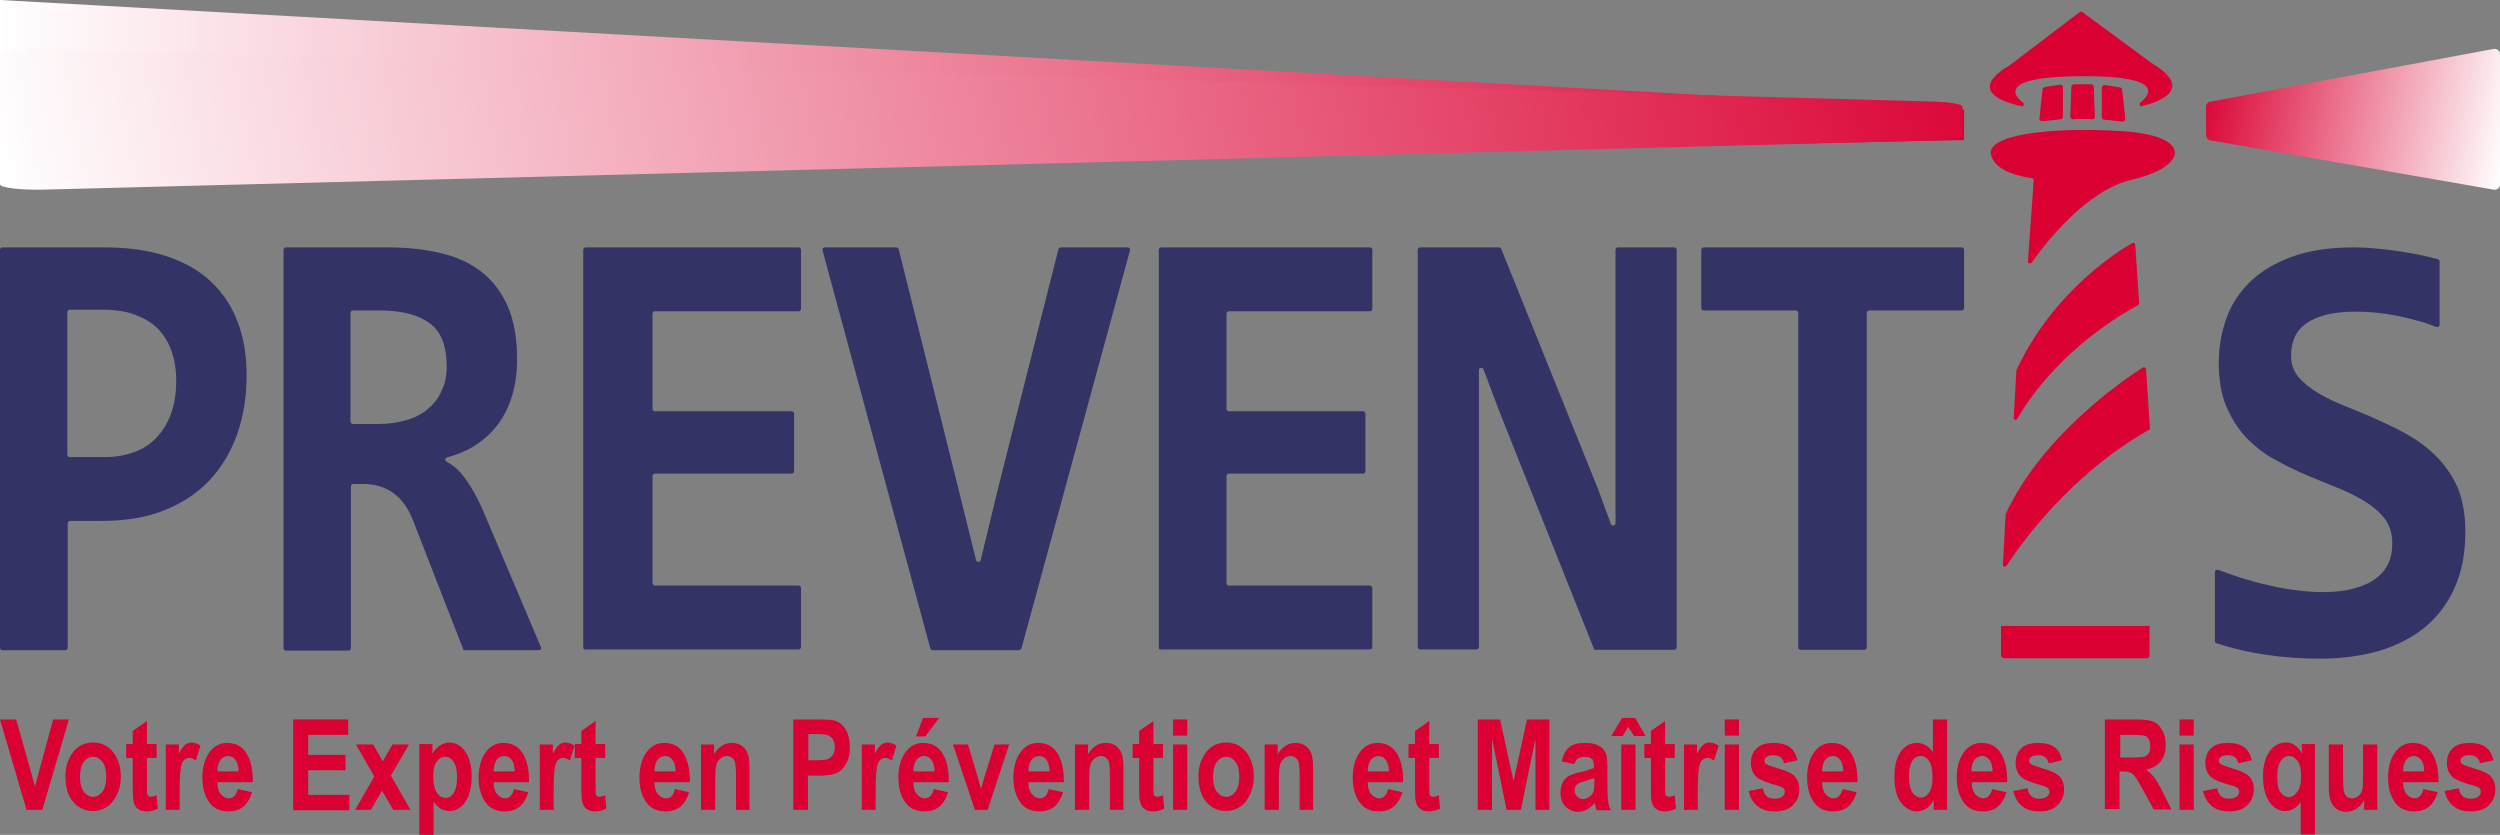 <svg xmlns="http://www.w3.org/2000/svg" xmlns:xlink="http://www.w3.org/1999/xlink" id="Calque_1" data-name="Calque 1" viewBox="0 0 649.8 217"><rect x="0" y="0" width="649.8" height="217" fill="#808080" stroke="none"/><defs><linearGradient id="D&#xE9;grad&#xE9;_sans_nom" data-name="D&#xE9;grad&#xE9; sans nom" x1="3507" y1="732.5" x2="4017.5" y2="732.5" gradientTransform="translate(-3507 -709)" gradientUnits="userSpaceOnUse"><stop offset="0" stop-color="#fff"></stop><stop offset=".5" stop-color="#ed7f98"></stop><stop offset="1" stop-color="#db0032"></stop></linearGradient><linearGradient id="D&#xE9;grad&#xE9;_sans_nom_2" data-name="D&#xE9;grad&#xE9; sans nom 2" x1="1302.7" y1="627.16" x2="1222.63" y2="612.63" gradientTransform="translate(-650 -595.1)" gradientUnits="userSpaceOnUse"><stop offset="0" stop-color="#fff"></stop><stop offset=".5" stop-color="#ed7f98"></stop><stop offset="1" stop-color="#db0032"></stop></linearGradient><linearGradient id="D&#xE9;grad&#xE9;_sans_nom_3" data-name="D&#xE9;grad&#xE9; sans nom 3" x1="1314.57" y1="665.25" x2="801.3" y2="572.13" gradientTransform="translate(1318.6 -595.1) rotate(-180) scale(1 -1)" gradientUnits="userSpaceOnUse"><stop offset="0" stop-color="#fff"></stop><stop offset=".5" stop-color="#ed7f98"></stop><stop offset="1" stop-color="#db0032"></stop></linearGradient></defs><g><path d="M64.1,97.6c0,5.4-.8,10.5-2.4,15.1s-4,8.6-7.1,12c-3.2,3.4-7.1,6-11.8,7.9s-10.2,2.8-16.4,2.8h-8.2c-.3,0-.6.3-.6.6v32.4c0,.3-.3.6-.6.6H.6C.3,169,0,168.7,0,168.4v-103.5c0-.3.3-.6.6-.6h26.5c6,0,11.3.7,15.9,2.2s8.5,3.6,11.6,6.5c3.1,2.8,5.5,6.3,7.1,10.5,1.6,4,2.4,8.7,2.4,14.1ZM45.8,98.9c0-2.8-.4-5.3-1.2-7.6-.8-2.3-2-4.2-3.5-5.8-1.6-1.6-3.6-2.8-6-3.7s-5.3-1.3-8.5-1.3h-8.5c-.3,0-.6.3-.6.6v37.1c0,.3.3.6.6.6h9.1c3,0,5.7-.5,8-1.4,2.3-.9,4.3-2.3,5.8-4,1.6-1.8,2.8-3.9,3.6-6.3.8-2.4,1.2-5.1,1.2-8.2Z" style="fill: #336; fill-rule: evenodd; stroke-width: 0px;"></path><path d="M120.5,169l-13.1-33.6c-1.2-3.2-2.9-5.6-5.1-7.2-2.2-1.6-4.8-2.4-7.8-2.4h-2.7c-.3,0-.6.3-.6.6v42.1c0,.3-.3.6-.6.6h-16.3c-.3,0-.6-.3-.6-.6v-103.6c0-.3.3-.6.6-.6h26.4c5.1,0,9.7.5,13.9,1.5,4.2,1,7.7,2.6,10.6,4.9,2.9,2.3,5.2,5.3,6.8,9s2.4,8.2,2.4,13.5c0,3.9-.5,7.3-1.5,10.3s-2.4,5.6-4.2,7.7c-1.8,2.2-4,3.9-6.4,5.3-1.9,1-3.9,1.8-6.1,2.4-.6.1-.6.9-.1,1.1,1.5.8,3,2,4.3,3.7,1.9,2.4,3.8,5.8,5.7,10.3l14.5,34.2c.2.4-.1.8-.6.8h-19.5ZM116.1,95.1c0-5.1-1.4-8.8-4.3-11s-7.2-3.4-13-3.4h-7.1c-.3,0-.6.3-.6.6v28.3c0,.3.3.6.6.6h6.5c2.7,0,5.1-.3,7.4-1,2.2-.6,4.1-1.6,5.6-2.9,1.6-1.3,2.8-2.9,3.6-4.8.9-1.7,1.3-3.9,1.3-6.4Z" style="fill: #336; fill-rule: evenodd; stroke-width: 0px;"></path><path d="M151.6,168.3v-103.4c0-.3.3-.6.6-.6h55.4c.3,0,.6.3.6.6v15.4c0,.3-.3.6-.6.6h-37.4c-.3,0-.6.3-.6.6v24.8c0,.3.3.6.6.6h35.6c.3,0,.6.3.6.6v15c0,.3-.3.6-.6.6h-35.6c-.3,0-.6.3-.6.6v27.9c0,.3.3.6.6.6h37.4c.3,0,.6.3.6.6v15.4c0,.3-.3.6-.6.6h-55.4c-.3.2-.6-.1-.6-.5Z" style="fill: #336; fill-rule: evenodd; stroke-width: 0px;"></path><path d="M264.7,169h-22.3c-.3,0-.5-.2-.6-.5l-28-103.4c-.1-.4.2-.8.6-.8h18.6c.3,0,.5.2.6.5l15.6,62.6,4.5,18.2c.2.6,1,.6,1.2,0l4.7-19.4,15.5-61.4c.1-.3.3-.5.6-.5h17.4c.4,0,.7.4.6.8l-28.2,103.4c-.3.3-.5.5-.8.5Z" style="fill: #336; fill-rule: evenodd; stroke-width: 0px;"></path><path d="M301.2,168.3v-103.4c0-.3.3-.6.6-.6h54.3c.3,0,.6.3.6.6v15.4c0,.3-.3.6-.6.6h-36.7c-.3,0-.6.3-.6.6v24.8c0,.3.3.6.6.6h34.9c.3,0,.6.3.6.6v15c0,.3-.3.6-.6.6h-34.9c-.3,0-.6.3-.6.6v27.9c0,.3.3.6.6.6h36.7c.3,0,.6.3.6.6v15.4c0,.3-.3.6-.6.6h-54.3c-.4.2-.6-.1-.6-.5Z" style="fill: #336; fill-rule: evenodd; stroke-width: 0px;"></path><path d="M414.4,168.9l-24.9-62.5-3.9-10.4c-.2-.6-1.2-.5-1.2.2v72c0,.3-.3.6-.6.6h-14.7c-.3,0-.6-.3-.6-.6v-103.3c0-.3.3-.6.6-.6h20.5c.2,0,.5.2.6.4l25.2,62.5,3.3,9c.2.6,1.2.5,1.2-.2v-71.1c0-.3.3-.6.6-.6h14.7c.3,0,.6.3.6.6v103.4c0,.3-.3.6-.6.6h-20.8Z" style="fill: #336; fill-rule: evenodd; stroke-width: 0px;"></path><path d="M485.2,81.3v87c0,.3-.3.6-.6.6h-16.6c-.3,0-.6-.3-.6-.6v-87c0-.3-.3-.6-.6-.6h-24c-.3,0-.6-.3-.6-.6v-15.2c0-.3.3-.6.6-.6h67.1c.3,0,.6.3.6.6v15.2c0,.3-.3.6-.6.6h-24.1c-.3,0-.6.3-.6.6Z" style="fill: #336; fill-rule: evenodd; stroke-width: 0px;"></path><path d="M640.8,138.1c0,5.6-.9,10.5-2.8,14.7-1.9,4.2-4.5,7.6-7.8,10.3s-7.3,4.7-11.9,6.1c-4.6,1.3-9.7,2-15.1,2-4.8,0-9.5-.3-14.1-1-4.4-.6-8.7-1.6-13-3-.3-.1-.4-.3-.4-.6v-17.9c0-.4.4-.7.8-.6,1.9.7,3.9,1.4,6,2.1,2.4.7,4.7,1.4,7.1,1.9,2.4.6,4.7,1,7.1,1.3,2.4.3,4.6.5,6.9.5,3.3,0,6.1-.3,8.4-1,2.3-.6,4.2-1.5,5.6-2.6,1.5-1.1,2.5-2.4,3.2-3.9s1-3.2,1-5.1c0-2.5-.6-4.6-1.9-6.4-1.3-1.7-3-3.2-5.1-4.5s-4.5-2.5-7.2-3.6-5.5-2.2-8.3-3.4c-2.8-1.2-5.6-2.6-8.3-4.1s-5.1-3.4-7.3-5.7c-2.1-2.3-3.8-5-5.1-8.1s-1.9-6.9-1.9-11.3c0-4,.7-7.9,2-11.5s3.4-6.8,6.2-9.5,6.5-4.9,10.9-6.5,9.8-2.4,16.1-2.4c1.8,0,3.8.1,5.7.3,2,.2,4,.4,5.9.7,1.9.3,3.8.6,5.7,1,1.6.4,3.1.7,4.5,1.1.3.1.4.3.4.6v16.4c0,.4-.4.7-.8.6-1.3-.5-2.6-1-4.1-1.4-1.8-.5-3.6-1-5.6-1.4-1.9-.4-3.8-.7-5.7-.9-1.9-.2-3.8-.3-5.5-.3-3.1,0-5.6.3-7.8.8-2.1.6-3.9,1.3-5.2,2.3-1.4,1-2.4,2.2-3,3.6s-.9,3-.9,4.7c0,2.2.6,4,1.9,5.6,1.3,1.5,3,2.9,5.2,4.2,2.1,1.3,4.6,2.4,7.3,3.5s5.5,2.2,8.3,3.5,5.6,2.6,8.3,4.2,5.1,3.5,7.3,5.8c2.1,2.3,3.9,4.9,5.2,8,1.1,3,1.8,6.7,1.8,10.9Z" style="fill: #336; fill-rule: evenodd; stroke-width: 0px;"></path></g><path d="M6.9,210.5l-6.9-23.5h4.2l4.9,17.4,4.7-17.4h4.1l-6.9,23.5h-4.1Z" style="fill: #db0032; stroke-width: 0px;"></path><path d="M17,201.7c0-1.7.3-3.2,1-4.6.7-1.4,1.5-2.4,2.6-3.1,1.1-.7,2.3-1,3.6-1,2.2,0,4,.9,5.3,2.6,1.3,1.8,1.9,3.8,1.9,6.2,0,1.8-.3,3.3-1,4.7s-1.5,2.5-2.6,3.2c-1.1.7-2.3,1.1-3.6,1.1-2.1,0-3.8-.8-5.2-2.4-1.3-1.5-2-3.8-2-6.7ZM20.8,201.9c0,1.7.3,3,1,3.9s1.5,1.3,2.4,1.3,1.7-.4,2.4-1.3c.7-.9,1-2.2,1-3.9s-.3-3-1-3.9-1.5-1.3-2.4-1.3-1.7.4-2.4,1.3c-.7.9-1,2.2-1,3.9Z" style="fill: #db0032; stroke-width: 0px;"></path><path d="M40.7,193.4v3.6h-2.5v6.9c0,1.5,0,2.3.1,2.6.1.4.5.6.9.6.3,0,.8-.1,1.5-.4l.3,3.5c-.9.4-1.8.7-2.9.7-.9,0-1.7-.2-2.3-.7-.6-.4-.9-1.1-1.1-1.9-.1-.6-.2-1.9-.2-3.8v-7.5h-1.7v-3.6h1.7v-3.4l3.7-2.6v6h2.5Z" style="fill: #db0032; stroke-width: 0px;"></path><path d="M46.8,210.5h-3.7v-17h3.4v2.4c.6-1.1,1.1-1.9,1.6-2.3.5-.4,1-.6,1.6-.6.8,0,1.6.3,2.4.8l-1.2,3.9c-.6-.5-1.2-.7-1.7-.7s-1,.2-1.4.6c-.4.4-.7,1.1-.8,2.1-.2,1-.3,2.8-.3,5.5v5.3h.1Z" style="fill: #db0032; stroke-width: 0px;"></path><path d="M61.8,205.1l3.7.8c-.5,1.7-1.3,3-2.3,3.8s-2.3,1.2-3.8,1.2c-2.1,0-3.7-.7-4.8-2.1-1.3-1.6-2-3.9-2-6.7s.7-5.1,2-6.8c1.1-1.4,2.6-2.2,4.4-2.2,2,0,3.6.7,4.7,2.2,1.3,1.7,2,4.2,2,7.5v.5h-9.2c0,1.4.3,2.4.9,3.1s1.3,1.1,2.1,1.1c1.1,0,1.9-.8,2.3-2.4ZM62,200.5c0-1.3-.3-2.3-.8-3s-1.2-1-1.9-1c-.8,0-1.4.3-2,1-.5.7-.8,1.7-.8,3h5.5Z" style="fill: #db0032; stroke-width: 0px;"></path><path d="M76.2,210.5v-23.5h14.3v4h-10.4v5.2h9.7v4h-9.7v6.4h10.7v4h-14.6v-.1Z" style="fill: #db0032; stroke-width: 0px;"></path><path d="M92.3,210.5l5-8.7-4.8-8.3h4.5l2.5,4.4,2.5-4.4h4.3l-4.7,8.1,5.1,8.9h-4.5l-2.9-5-2.9,5h-4.1Z" style="fill: #db0032; stroke-width: 0px;"></path><path d="M109,193.4h3.4v2.5c.5-.9,1.1-1.6,1.9-2.1s1.6-.8,2.5-.8c1.6,0,3,.8,4.1,2.3s1.7,3.7,1.7,6.5-.6,5.2-1.7,6.7c-1.2,1.6-2.5,2.3-4.1,2.3-.7,0-1.4-.2-2.1-.5-.6-.4-1.3-1-2-1.9v8.6h-3.7s0-23.6,0-23.6ZM112.6,201.7c0,1.9.3,3.3.9,4.3.6.9,1.4,1.4,2.3,1.4.8,0,1.6-.4,2.1-1.3.6-.8.9-2.2.9-4.1,0-1.8-.3-3.1-.9-4s-1.3-1.3-2.2-1.3-1.6.4-2.2,1.3c-.6.7-.9,2-.9,3.7Z" style="fill: #db0032; stroke-width: 0px;"></path><path d="M133.6,205.1l3.7.8c-.5,1.7-1.3,3-2.3,3.8s-2.3,1.2-3.8,1.2c-2.1,0-3.7-.7-4.8-2.1-1.3-1.6-2-3.9-2-6.7s.7-5.1,2-6.8c1.1-1.4,2.6-2.2,4.4-2.2,2,0,3.6.7,4.7,2.2,1.3,1.7,2,4.2,2,7.5v.5h-9.2c0,1.4.3,2.4.9,3.1.6.7,1.3,1.1,2.1,1.1,1.1,0,1.9-.8,2.3-2.4ZM133.8,200.5c0-1.3-.3-2.3-.8-3s-1.2-1-1.9-1c-.8,0-1.4.3-2,1-.5.7-.8,1.7-.8,3h5.5Z" style="fill: #db0032; stroke-width: 0px;"></path><path d="M144,210.5h-3.7v-17h3.4v2.4c.6-1.1,1.1-1.9,1.6-2.3.5-.4,1-.6,1.6-.6.8,0,1.6.3,2.4.8l-1.2,3.9c-.6-.5-1.2-.7-1.7-.7s-1,.2-1.4.6c-.4.4-.7,1.1-.8,2.1-.2,1-.3,2.8-.3,5.5v5.3h.1Z" style="fill: #db0032; stroke-width: 0px;"></path><path d="M157.3,193.4v3.6h-2.5v6.9c0,1.5,0,2.3.1,2.6.1.4.5.6.9.6.3,0,.8-.1,1.5-.4l.3,3.5c-.9.4-1.8.7-2.9.7-.9,0-1.7-.2-2.3-.7-.6-.4-.9-1.1-1.1-1.9-.1-.6-.2-1.9-.2-3.8v-7.5h-1.7v-3.6h1.7v-3.4l3.7-2.6v6h2.5Z" style="fill: #db0032; stroke-width: 0px;"></path><path d="M175.4,205.1l3.7.8c-.5,1.7-1.3,3-2.3,3.8s-2.3,1.2-3.8,1.2c-2.1,0-3.7-.7-4.8-2.1-1.3-1.6-2-3.9-2-6.7s.7-5.1,2-6.8c1.1-1.4,2.6-2.2,4.4-2.2,2,0,3.6.7,4.7,2.2,1.3,1.7,2,4.2,2,7.5v.5h-9.2c0,1.4.3,2.4.9,3.1.6.7,1.3,1.1,2.1,1.1,1.2,0,2-.8,2.3-2.4ZM175.6,200.5c0-1.3-.3-2.3-.8-3s-1.2-1-1.9-1c-.8,0-1.4.3-2,1-.5.7-.8,1.7-.8,3h5.5Z" style="fill: #db0032; stroke-width: 0px;"></path><path d="M195,210.5h-3.7v-8.7c0-1.7-.1-2.9-.2-3.5-.1-.6-.4-1-.8-1.3-.4-.3-.8-.5-1.3-.5-.6,0-1.2.2-1.7.6-.5.4-.9,1-1.1,1.7-.2.7-.3,2-.3,4v7.7h-3.7v-17h3.4v2.5c.6-1,1.3-1.7,2.1-2.2s1.6-.7,2.5-.7c1.1,0,2,.3,2.7.8.7.6,1.3,1.3,1.5,2.2.3.9.4,2.2.4,3.8v10.6h.2Z" style="fill: #db0032; stroke-width: 0px;"></path><path d="M206.2,210.5v-23.5h6.2c2.3,0,3.8.1,4.6.3,1.1.4,2.1,1.1,2.8,2.3s1.1,2.7,1.1,4.6c0,1.7-.3,3.1-1,4.3-.6,1.1-1.4,2-2.4,2.4-1,.5-2.6.7-5,.7h-2.5v8.9h-3.8ZM210.1,190.9v6.7h2.2c1.4,0,2.4-.1,2.9-.3s.9-.6,1.3-1.1c.3-.5.5-1.2.5-2s-.2-1.4-.5-2c-.3-.5-.8-.9-1.3-1.1-.5-.2-1.6-.3-3.2-.3h-1.9v.1Z" style="fill: #db0032; stroke-width: 0px;"></path><path d="M227.7,210.5h-3.7v-17h3.4v2.4c.6-1.1,1.1-1.9,1.6-2.3.5-.4,1-.6,1.6-.6.8,0,1.6.3,2.4.8l-1.2,3.9c-.6-.5-1.2-.7-1.7-.7s-1,.2-1.4.6c-.4.4-.7,1.1-.8,2.1-.2,1-.3,2.8-.3,5.5v5.3h.1Z" style="fill: #db0032; stroke-width: 0px;"></path><path d="M242.7,205.1l3.7.8c-.5,1.7-1.3,3-2.3,3.8s-2.3,1.2-3.8,1.2c-2.1,0-3.7-.7-4.8-2.1-1.3-1.6-2-3.9-2-6.7s.7-5.1,2-6.8c1.1-1.4,2.6-2.2,4.4-2.2,2,0,3.6.7,4.7,2.2,1.3,1.7,2,4.2,2,7.5v.5h-9.2c0,1.4.3,2.4.9,3.1.6.7,1.3,1.1,2.1,1.1,1.1,0,1.9-.8,2.3-2.4ZM242.9,200.5c0-1.3-.3-2.3-.8-3s-1.2-1-1.9-1c-.8,0-1.4.3-2,1-.5.7-.8,1.7-.8,3h5.5ZM238.1,191.4l1.8-4.8h4.2l-3.6,4.8h-2.4Z" style="fill: #db0032; stroke-width: 0px;"></path><path d="M253.4,210.5l-5.7-17h3.9l2.6,8.7.8,2.9.8-2.9,2.7-8.7h3.8l-5.6,17h-3.3Z" style="fill: #db0032; stroke-width: 0px;"></path><path d="M272.6,205.1l3.7.8c-.5,1.7-1.3,3-2.3,3.8s-2.3,1.2-3.8,1.2c-2.1,0-3.7-.7-4.8-2.1-1.3-1.6-2-3.9-2-6.7s.7-5.1,2-6.8c1.1-1.4,2.6-2.2,4.4-2.2,2,0,3.6.7,4.7,2.2,1.3,1.7,2,4.2,2,7.5v.5h-9.2c0,1.4.3,2.4.9,3.1.6.7,1.3,1.1,2.1,1.1,1.1,0,1.9-.8,2.3-2.4ZM272.8,200.5c0-1.3-.3-2.3-.8-3s-1.2-1-1.9-1c-.8,0-1.4.3-2,1-.5.7-.8,1.7-.8,3h5.5Z" style="fill: #db0032; stroke-width: 0px;"></path><path d="M292.2,210.5h-3.7v-8.7c0-1.7-.1-2.9-.2-3.5s-.4-1-.8-1.3-.8-.5-1.3-.5c-.6,0-1.2.2-1.7.6-.5.4-.9,1-1.1,1.7s-.3,2-.3,4v7.7h-3.7v-17h3.4v2.5c.6-1,1.3-1.7,2.1-2.2.8-.5,1.6-.7,2.5-.7,1.1,0,2,.3,2.7.8.7.6,1.3,1.3,1.5,2.2.3.9.4,2.2.4,3.8v10.6h.2Z" style="fill: #db0032; stroke-width: 0px;"></path><path d="M302.3,193.4v3.6h-2.5v6.9c0,1.5,0,2.3.1,2.6.1.4.5.6.9.6.3,0,.8-.1,1.5-.4l.3,3.5c-.9.4-1.8.7-2.9.7-.9,0-1.7-.2-2.3-.7-.6-.4-.9-1.1-1.1-1.9-.2-.6-.2-1.9-.2-3.8v-7.5h-1.7v-3.6h1.7v-3.4l3.7-2.6v6h2.5Z" style="fill: #db0032; stroke-width: 0px;"></path><path d="M304.9,191.1v-4.1h3.7v4.2h-3.7v-.1ZM304.9,210.5v-17h3.7v17h-3.7Z" style="fill: #db0032; stroke-width: 0px;"></path><path d="M311.5,201.7c0-1.7.3-3.2,1-4.6.7-1.4,1.5-2.4,2.6-3.1,1.1-.7,2.3-1,3.6-1,2.2,0,4,.9,5.3,2.6,1.3,1.8,1.9,3.8,1.9,6.2,0,1.8-.3,3.3-1,4.7s-1.5,2.5-2.6,3.2-2.3,1.1-3.6,1.1c-2.1,0-3.8-.8-5.2-2.4-1.3-1.5-2-3.8-2-6.7ZM315.3,201.9c0,1.7.3,3,1,3.9s1.5,1.3,2.4,1.3,1.7-.4,2.4-1.3,1-2.2,1-3.9-.3-3-1-3.9-1.5-1.3-2.4-1.3-1.7.4-2.4,1.3c-.7.9-1,2.2-1,3.9Z" style="fill: #db0032; stroke-width: 0px;"></path><path d="M341.5,210.5h-3.7v-8.7c0-1.7-.1-2.9-.2-3.5s-.4-1-.8-1.3-.8-.5-1.3-.5c-.6,0-1.2.2-1.7.6-.5.4-.9,1-1.1,1.7s-.3,2-.3,4v7.7h-3.7v-17h3.4v2.5c.6-1,1.3-1.7,2.1-2.2.8-.5,1.6-.7,2.5-.7,1.1,0,2,.3,2.7.8.7.6,1.3,1.3,1.5,2.2.3.9.4,2.2.4,3.8v10.6h.2Z" style="fill: #db0032; stroke-width: 0px;"></path><path d="M360.8,205.1l3.7.8c-.5,1.7-1.3,3-2.3,3.8s-2.3,1.2-3.8,1.2c-2.1,0-3.7-.7-4.8-2.1-1.3-1.6-2-3.9-2-6.7s.7-5.1,2-6.8c1.1-1.4,2.6-2.2,4.4-2.2,2,0,3.6.7,4.7,2.2,1.3,1.7,2,4.2,2,7.5v.5h-9.2c0,1.4.3,2.4.9,3.1.6.7,1.3,1.1,2.1,1.1,1.1,0,1.9-.8,2.3-2.4ZM361,200.5c0-1.3-.3-2.3-.8-3s-1.2-1-1.9-1c-.8,0-1.4.3-2,1-.5.7-.8,1.7-.8,3h5.5Z" style="fill: #db0032; stroke-width: 0px;"></path><path d="M374,193.4v3.6h-2.5v6.9c0,1.5,0,2.3.1,2.6.1.4.5.6.9.6.3,0,.8-.1,1.5-.4l.3,3.5c-.9.4-1.8.7-2.9.7-.9,0-1.7-.2-2.3-.7-.6-.4-.9-1.1-1.1-1.9-.2-.6-.2-1.9-.2-3.8v-7.5h-1.7v-3.6h1.7v-3.4l3.7-2.6v6h2.5Z" style="fill: #db0032; stroke-width: 0px;"></path><path d="M384.1,210.5v-23.5h5.8l3.5,16,3.5-16h5.8v23.5h-3.6v-18.5l-3.8,18.5h-3.7l-3.8-18.5v18.5h-3.7Z" style="fill: #db0032; stroke-width: 0px;"></path><path d="M409.2,198.6l-3.3-.7c.4-1.7,1.1-3,2-3.7.9-.8,2.3-1.1,4-1.1,1.6,0,2.7.2,3.6.7.8.4,1.4,1,1.8,1.8s.5,2.1.5,4.1v5.3c0,1.5.1,2.6.2,3.3s.3,1.5.7,2.3h-3.7l-.5-1.9c-.6.7-1.3,1.3-2,1.7s-1.5.6-2.3.6c-1.4,0-2.5-.5-3.3-1.4-.9-.9-1.3-2.1-1.3-3.6,0-1,.2-1.8.5-2.5.4-.7.8-1.3,1.5-1.7.6-.4,1.7-.8,3.1-1.1,1.7-.4,2.9-.8,3.6-1.1,0-.9-.1-1.6-.2-1.9-.1-.3-.4-.5-.7-.7-.4-.2-.9-.3-1.5-.3-.7,0-1.2.2-1.6.4-.5.1-.8.7-1.1,1.5ZM414.2,202.3c-.5.2-1.2.4-2.2.7-1.1.3-1.9.6-2.2,1-.4.4-.5.8-.5,1.4,0,.7.2,1.2.6,1.6.4.4.9.7,1.5.7.5,0,1-.2,1.6-.5.5-.4.9-.8,1.1-1.3s.3-1.4.3-2.7v-.9h-.2Z" style="fill: #db0032; stroke-width: 0px;"></path><path d="M418.8,191.3l2.8-4.7h3.4l2.7,4.7h-3l-1.5-2.4-1.4,2.4h-3ZM421.4,210.5v-17h3.7v17h-3.7Z" style="fill: #db0032; stroke-width: 0px;"></path><path d="M435.3,193.4v3.6h-2.5v6.9c0,1.5,0,2.3.1,2.6.1.4.5.6.9.6.3,0,.8-.1,1.5-.4l.3,3.5c-.9.4-1.8.7-2.9.7-.9,0-1.7-.2-2.3-.7-.6-.4-.9-1.1-1.1-1.9-.2-.6-.2-1.9-.2-3.8v-7.5h-1.7v-3.6h1.7v-3.4l3.7-2.6v6h2.5Z" style="fill: #db0032; stroke-width: 0px;"></path><path d="M441.4,210.5h-3.7v-17h3.4v2.4c.6-1.1,1.1-1.9,1.6-2.3.5-.4,1-.6,1.6-.6.8,0,1.6.3,2.4.8l-1.2,3.9c-.6-.5-1.2-.7-1.7-.7s-1,.2-1.4.6c-.4.4-.7,1.1-.8,2.1-.2,1-.3,2.8-.3,5.5v5.3h.1Z" style="fill: #db0032; stroke-width: 0px;"></path><path d="M448.3,191.1v-4.1h3.7v4.2h-3.7v-.1ZM448.3,210.5v-17h3.7v17h-3.7Z" style="fill: #db0032; stroke-width: 0px;"></path><path d="M454.5,205.6l3.7-.7c.3,1.8,1.3,2.7,3,2.7.9,0,1.5-.2,2-.5.4-.3.7-.8.7-1.3,0-.4-.1-.7-.3-.9-.2-.2-.6-.4-1.2-.6-3-.8-5-1.6-5.8-2.3-1-.9-1.5-2.2-1.5-3.7,0-1.6.5-2.9,1.5-3.8,1-1,2.5-1.4,4.4-1.4,1.8,0,3.2.4,4.2,1.1,1,.7,1.6,1.9,2,3.4l-3.5.8c-.3-1.4-1.2-2.1-2.6-2.1-.9,0-1.6.1-1.9.4-.4.3-.6.6-.6,1s.2.7.5.9c.4.3,1.4.6,3.3,1.2,2.1.6,3.5,1.3,4.2,2.1s1.1,1.9,1.1,3.3c0,1.6-.6,3-1.7,4.1s-2.7,1.6-4.7,1.6c-1.8,0-3.3-.4-4.4-1.3-1.3-1-2-2.3-2.4-4Z" style="fill: #db0032; stroke-width: 0px;"></path><path d="M478.9,205.1l3.7.8c-.5,1.7-1.3,3-2.3,3.8s-2.3,1.2-3.8,1.2c-2.1,0-3.7-.7-4.8-2.1-1.3-1.6-2-3.9-2-6.7s.7-5.1,2-6.8c1.1-1.4,2.6-2.2,4.4-2.2,2,0,3.6.7,4.7,2.2,1.3,1.7,2,4.2,2,7.5v.5h-9.2c0,1.4.3,2.4.9,3.1.6.7,1.3,1.1,2.1,1.1,1.1,0,1.9-.8,2.3-2.4ZM479.1,200.5c0-1.3-.3-2.3-.8-3s-1.2-1-1.9-1c-.8,0-1.4.3-2,1-.5.7-.8,1.7-.8,3h5.5Z" style="fill: #db0032; stroke-width: 0px;"></path><path d="M506,210.5h-3.4v-2.5c-.6,1-1.2,1.7-2,2.2s-1.6.7-2.4.7c-1.6,0-2.9-.8-4.1-2.3-1.2-1.6-1.7-3.8-1.7-6.7s.6-5.1,1.7-6.6,2.5-2.2,4.2-2.2c.8,0,1.5.2,2.2.6.7.4,1.3,1,1.9,1.8v-8.5h3.7v23.5h-.1ZM496.2,201.6c0,1.5.1,2.7.4,3.4.3.8.6,1.3,1.1,1.7s1,.6,1.6.6c.8,0,1.5-.4,2.1-1.3.6-.9.9-2.2.9-4,0-2-.3-3.4-.9-4.2-.6-.9-1.3-1.3-2.2-1.3s-1.6.4-2.2,1.3c-.5.8-.8,2.1-.8,3.8Z" style="fill: #db0032; stroke-width: 0px;"></path><path d="M517.8,205.1l3.7.8c-.5,1.7-1.3,3-2.3,3.8s-2.3,1.2-3.8,1.2c-2.1,0-3.7-.7-4.8-2.1-1.3-1.6-2-3.9-2-6.7s.7-5.1,2-6.8c1.1-1.4,2.6-2.2,4.4-2.2,2,0,3.6.7,4.7,2.2,1.3,1.7,2,4.2,2,7.5v.5h-9.2c0,1.4.3,2.4.9,3.1.6.7,1.3,1.1,2.1,1.1,1.1,0,1.9-.8,2.3-2.4ZM517.9,200.5c0-1.3-.3-2.3-.8-3s-1.2-1-1.9-1c-.8,0-1.4.3-2,1-.5.7-.8,1.7-.8,3h5.5Z" style="fill: #db0032; stroke-width: 0px;"></path><path d="M523.3,205.6l3.7-.7c.3,1.8,1.3,2.7,3,2.7.9,0,1.5-.2,2-.5.4-.3.7-.8.7-1.3,0-.4-.1-.7-.3-.9s-.6-.4-1.2-.6c-3-.8-5-1.6-5.8-2.3-1-.9-1.5-2.2-1.5-3.7,0-1.6.5-2.9,1.5-3.8,1-1,2.5-1.4,4.4-1.4,1.8,0,3.2.4,4.2,1.1,1,.7,1.6,1.9,2,3.4l-3.5.8c-.3-1.4-1.2-2.1-2.6-2.1-.9,0-1.6.1-1.9.4-.4.3-.6.6-.6,1s.2.7.5.9c.4.3,1.4.6,3.3,1.2,2.1.6,3.5,1.3,4.2,2.1s1.1,1.9,1.1,3.3c0,1.6-.6,3-1.7,4.1-1.1,1.1-2.7,1.6-4.7,1.6-1.8,0-3.3-.4-4.4-1.3-1.3-1-2-2.3-2.4-4Z" style="fill: #db0032; stroke-width: 0px;"></path><path d="M547.1,210.5v-23.5h8.2c2.1,0,3.6.2,4.5.6.9.4,1.6,1.2,2.2,2.2.6,1,.9,2.3.9,3.7,0,1.8-.4,3.3-1.3,4.4-.9,1.1-2.1,1.8-3.8,2.1.8.6,1.5,1.3,2.1,2,.5.7,1.3,2,2.2,3.8l2.3,4.6h-4.6l-2.8-5.1c-1-1.8-1.7-3-2.1-3.5-.4-.5-.7-.8-1.2-1-.4-.2-1.1-.3-2-.3h-.8v9.8h-3.8v.2ZM551,196.9h2.9c1.8,0,2.9-.1,3.4-.2.5-.2.9-.5,1.2-.9.3-.5.4-1.1.4-1.9,0-.7-.2-1.3-.4-1.8-.3-.5-.7-.8-1.2-.9-.4-.1-1.4-.2-3.2-.2h-3v5.9h-.1Z" style="fill: #db0032; stroke-width: 0px;"></path><path d="M566.5,191.1v-4.1h3.7v4.2h-3.7v-.1ZM566.5,210.5v-17h3.7v17h-3.7Z" style="fill: #db0032; stroke-width: 0px;"></path><path d="M572.6,205.6l3.7-.7c.3,1.8,1.3,2.7,3,2.7.9,0,1.5-.2,2-.5.4-.3.7-.8.7-1.3,0-.4-.1-.7-.3-.9s-.6-.4-1.2-.6c-3-.8-5-1.6-5.8-2.3-1-.9-1.5-2.2-1.5-3.7,0-1.6.5-2.9,1.5-3.8,1-1,2.5-1.4,4.4-1.4,1.8,0,3.2.4,4.2,1.1,1,.7,1.6,1.9,2,3.4l-3.5.8c-.3-1.4-1.2-2.1-2.6-2.1-.9,0-1.6.1-1.9.4-.4.3-.6.6-.6,1s.2.7.5.9c.4.3,1.4.6,3.3,1.2,2.1.6,3.5,1.3,4.2,2.1s1.1,1.9,1.1,3.3c0,1.6-.6,3-1.7,4.1-1.1,1.1-2.7,1.6-4.7,1.6-1.8,0-3.3-.4-4.4-1.3-1.2-1-2-2.3-2.4-4Z" style="fill: #db0032; stroke-width: 0px;"></path><path d="M598,216.9v-8.5c-.5.8-1.1,1.4-1.8,1.8-.7.4-1.5.6-2.3.6-1.6,0-2.9-.8-4-2.3-1.1-1.6-1.7-3.8-1.7-6.8,0-2.8.6-4.9,1.7-6.4,1.1-1.5,2.5-2.3,4.2-2.3.9,0,1.7.2,2.4.7s1.3,1.2,1.8,2.2v-2.5h3.4v23.5h-3.7ZM598.1,201.7c0-1.8-.3-3.1-.9-3.9-.6-.8-1.3-1.3-2.2-1.3s-1.6.4-2.2,1.3c-.6.9-.9,2.2-.9,4.2s.3,3.2.9,4c.6.8,1.3,1.2,2.1,1.2s1.6-.5,2.2-1.4c.7-.8,1-2.2,1-4.1Z" style="fill: #db0032; stroke-width: 0px;"></path><path d="M614.5,210.5v-2.5c-.5.9-1.2,1.6-2,2.2-.8.5-1.7.8-2.6.8s-1.7-.2-2.5-.7c-.7-.5-1.3-1.2-1.6-2.1-.4-.9-.5-2.2-.5-3.9v-10.8h3.7v7.8c0,2.2.1,3.6.2,4.3.1.6.4,1.1.7,1.4.4.3.8.5,1.4.5s1.2-.2,1.7-.6c.5-.4.9-1,1-1.7.2-.7.2-2.2.2-4.5v-7.2h3.7v17h-3.4Z" style="fill: #db0032; stroke-width: 0px;"></path><path d="M629.9,205.1l3.7.8c-.5,1.7-1.3,3-2.3,3.8s-2.3,1.2-3.8,1.2c-2.1,0-3.7-.7-4.8-2.1-1.3-1.6-2-3.9-2-6.7s.7-5.1,2-6.8c1.1-1.4,2.6-2.2,4.4-2.2,2,0,3.6.7,4.7,2.2,1.3,1.7,2,4.2,2,7.5v.5h-9.2c0,1.4.3,2.4.9,3.1.6.7,1.3,1.1,2.1,1.1,1.1,0,1.9-.8,2.3-2.4ZM630.1,200.5c0-1.3-.3-2.3-.8-3s-1.2-1-1.9-1c-.8,0-1.4.3-2,1-.5.7-.8,1.7-.8,3h5.5Z" style="fill: #db0032; stroke-width: 0px;"></path><path d="M635.4,205.6l3.7-.7c.3,1.8,1.3,2.7,3,2.7.9,0,1.5-.2,2-.5.4-.3.7-.8.7-1.3,0-.4-.1-.7-.3-.9s-.6-.4-1.2-.6c-3-.8-5-1.6-5.8-2.3-1-.9-1.5-2.2-1.5-3.7,0-1.6.5-2.9,1.5-3.8,1-1,2.5-1.4,4.4-1.4,1.8,0,3.2.4,4.2,1.1,1,.7,1.6,1.9,2,3.4l-3.5.8c-.3-1.4-1.2-2.1-2.6-2.1-.9,0-1.6.1-1.9.4-.4.3-.6.6-.6,1s.2.7.5.9c.4.3,1.4.6,3.3,1.2,2.1.6,3.5,1.3,4.2,2.1s1.1,1.9,1.1,3.3c0,1.6-.6,3-1.7,4.1-1.1,1.1-2.7,1.6-4.7,1.6-1.8,0-3.3-.4-4.4-1.3-1.3-1-2-2.3-2.4-4Z" style="fill: #db0032; stroke-width: 0px;"></path><path d="M510.5,28.5v7.9L0,47V0l510.5,28.5Z" style="fill: url(#D&#xE9;grad&#xE9;_sans_nom); fill-rule: evenodd; stroke-width: 0px;"></path><path d="M573.4,27.7v7.4c0,.7.5,1.3,1.2,1.4l73.6,12.8c.9.1,1.6-.5,1.6-1.4V14.1c0-.9-.8-1.5-1.6-1.4l-73.6,13.7c-.8.1-1.2.7-1.2,1.3Z" style="fill: url(#D&#xE9;grad&#xE9;_sans_nom_2); fill-rule: evenodd; stroke-width: 0px;"></path><path d="M540.6,3.1l-18.8,14.3h-.1c-.7.4-11.8,6.7,3.7,10.2.5.1.9-.6.4-.9-2.9-2.3-5.6-6.8,15.3-6.9,21.1-.1,18.1,4.5,15.2,6.9-.4.3-.1,1,.4.9,4.8-1.2,13.8-4.5,2.4-11.3h0l-17.9-13.2c-.1-.1-.4-.1-.6,0Z" style="fill: #db0032; fill-rule: evenodd; stroke-width: 0px;"></path><path d="M527.1,67.9c0,.5.7.8,1,.3,3.4-4.8,14.2-18.8,26-21.5,14.4-3.3,16.2-11.4-2.4-12.6-18.7-1.2-35.6.9-34.2,6.2,1.2,4.6,8.6,5.7,10.6,6,.3,0,.5.3.5.6l-1.5,21Z" style="fill: #db0032; fill-rule: evenodd; stroke-width: 0px;"></path><path d="M554.2,63.2c-3.6,2-20.5,12.5-30.1,33v.2l-.7,12.2c0,.5.7.7.9.3,2.9-5.1,12-18.8,31.4-29.6.2-.1.3-.3.3-.5l-1-15.2c-.1-.4-.5-.6-.8-.4Z" style="fill: #db0032; fill-rule: evenodd; stroke-width: 0px;"></path><path d="M557,95.5c-4.1,2.6-25.9,17.1-35.7,38.1v.2l-.7,13c0,.5.6.7.9.3,3.5-5.4,16.5-23.8,37.1-35.4.2-.1.3-.3.2-.4l-1-15.3c-.1-.5-.5-.7-.8-.5Z" style="fill: #db0032; fill-rule: evenodd; stroke-width: 0px;"></path><path d="M520.1,162.7h38.6v7.6c0,.4-.3.8-.8.8h-37c-.4,0-.8-.3-.8-.8v-7.6h0Z" style="fill: #db0032; fill-rule: evenodd; stroke-width: 0px;"></path><g><path d="M531.6,22.6l3.8-.6c.4-.1.8.3.8.7v7.6c0,.4-.3.7-.7.7l-4.6.5c-.5,0-.9-.3-.8-.8l.8-7.5c.1-.3.3-.5.7-.6Z" style="fill: #db0032; fill-rule: evenodd; stroke-width: 0px;"></path><path d="M543.8,31c.4,0,.7-.3.7-.7l-.3-7.8c0-.3-.3-.6-.7-.6h-4.4c-.3,0-.6.3-.7.6l-.3,7.8c0,.4.3.7.7.7l2.6-.1" style="fill: #db0032; fill-rule: evenodd; stroke-width: 0px;"></path><path d="M551.6,23.3l.8,7.5c0,.5-.3.9-.8.8l-4.6-.5c-.4,0-.7-.3-.7-.7v-7.6c0-.4.4-.8.8-.7l3.8.6c.4,0,.7.3.7.6Z" style="fill: #db0032; fill-rule: evenodd; stroke-width: 0px;"></path></g><path d="M510.1,27.7v7.4c0,.7-3.3,1.3-7.8,1.4L11,49.3c-5.7.1-11-.5-11-1.4V14.1c0-.9,5.3-1.5,11-1.4l491.3,13.7c4.5.1,7.8.7,7.8,1.3Z" style="fill: url(#D&#xE9;grad&#xE9;_sans_nom_3); fill-rule: evenodd; stroke-width: 0px;"></path></svg>